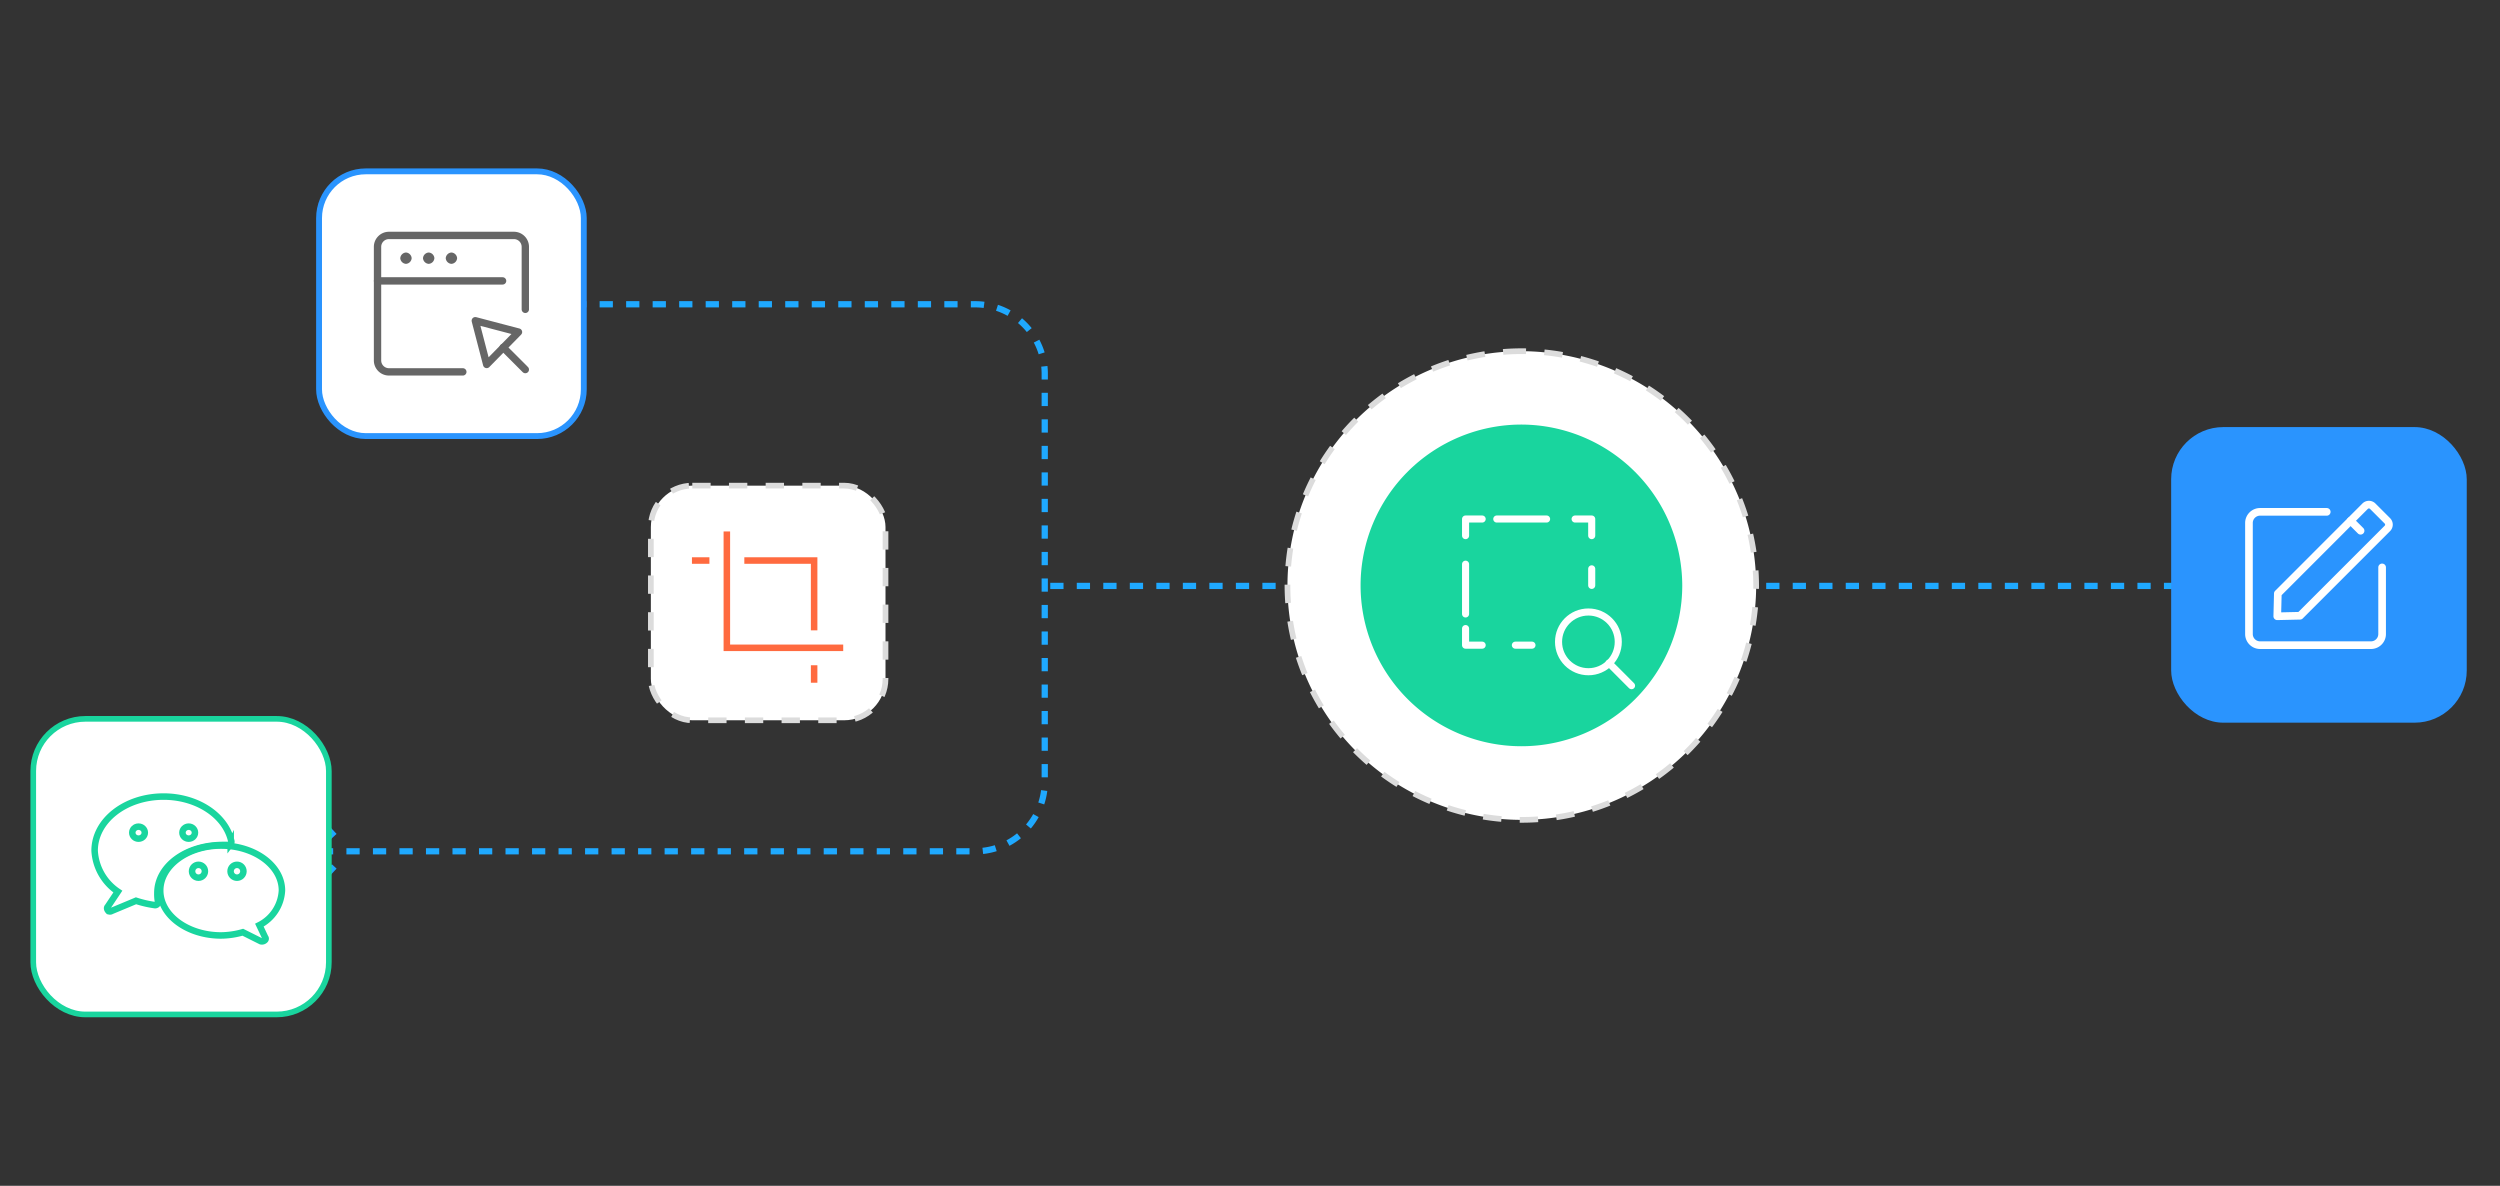 <svg id="图层_1" data-name="图层 1" xmlns="http://www.w3.org/2000/svg" viewBox="0 0 575.12 272.79"><rect x="0" y="0" width="575.12" height="272.79" fill="#333333" stroke="none"/><defs><style>.cls-1{opacity:0;}.cls-11,.cls-2,.cls-4,.cls-6{fill:#fff;}.cls-10,.cls-12,.cls-14,.cls-3,.cls-8,.cls-9{fill:none;}.cls-3{stroke:#1fa9ff;stroke-width:1.44px;stroke-dasharray:3.05 3.05;}.cls-10,.cls-11,.cls-14,.cls-3,.cls-4,.cls-6{stroke-miterlimit:10;}.cls-4{stroke:#dcdcdc;stroke-width:1.31px;stroke-dasharray:4.22 4.22;}.cls-5{fill:#19d59e;}.cls-10,.cls-6{stroke:#19d59e;}.cls-6{stroke-width:1.3px;}.cls-7{fill:#2a94fe;}.cls-8,.cls-9{stroke:#fff;}.cls-12,.cls-8,.cls-9{stroke-linecap:round;stroke-linejoin:round;}.cls-8{stroke-width:1.76px;}.cls-9{stroke-width:1.63px;}.cls-10,.cls-14{stroke-width:1.5px;}.cls-11{stroke:#2a94fe;stroke-width:1.35px;}.cls-12{stroke:#666;stroke-width:1.69px;}.cls-13{fill:#666;}.cls-14{stroke:#ff6a3f;}</style></defs><g class="cls-1"><path class="cls-2" d="M91,133.12l-3.4-2a3,3,0,0,1-1.49-2.59V115.37l4.89,2.9Z"/><path class="cls-2" d="M97.91,137.16,94.21,135A2.41,2.41,0,0,1,93,132.93V119.22l4.89,2.92Z"/><path class="cls-2" d="M117.06,110.76l-3.59,2.14v16.41a3.5,3.5,0,0,1-1.75,3l-11.15,6.43a3.5,3.5,0,0,1-3.51,0l-11.12-6.47a3.5,3.5,0,0,1-1.74-3V116.41a3.49,3.49,0,0,1,1.72-3l11.42-6.73,6.33-3.71-2.85-1.69a3.93,3.93,0,0,0-4,0L81.1,110.36a3.91,3.91,0,0,0-2,3.42V132a3.94,3.94,0,0,0,2,3.42l15.74,9.09a4,4,0,0,0,3.94,0l15.74-9.09a4,4,0,0,0,2-3.42V113.81A3.21,3.21,0,0,0,117.06,110.76Z"/><path class="cls-2" d="M97.92,122.15,93,119.23l17.91-10.47a2.61,2.61,0,0,1,2.62,0l3.5,2Z"/><polygon class="cls-2" points="91.02 118.27 86.13 115.37 105.45 104 110.44 106.9 91.02 118.27"/><path class="cls-2" d="M136.86,113h-1.54l-2.07-3.83-.59,3.83H131.2l.84-5.59h2l1.8,3.19.48-3.2h1.47Z"/><path class="cls-2" d="M144.13,111.25a1.87,1.87,0,0,1-1,1.33,4.21,4.21,0,0,1-2.2.52,6,6,0,0,1-2.36-.43l.2-1.34H139a3.49,3.49,0,0,0,1,.55,3.53,3.53,0,0,0,1.16.19,2.54,2.54,0,0,0,.39,0,1.76,1.76,0,0,0,.4-.07,1.29,1.29,0,0,0,.33-.17.45.45,0,0,0,.16-.3.33.33,0,0,0-.13-.32,1.16,1.16,0,0,0-.47-.2l-.73-.14a5.49,5.49,0,0,1-.7-.17,1.91,1.91,0,0,1-1-.62,1.23,1.23,0,0,1-.2-1,1.79,1.79,0,0,1,1-1.28,4.11,4.11,0,0,1,2.09-.5,7,7,0,0,1,1.2.11,5.7,5.7,0,0,1,1,.28l-.19,1.29h-.17a2.78,2.78,0,0,0-.85-.45,3.07,3.07,0,0,0-1.08-.19,2.81,2.81,0,0,0-.41,0,2.74,2.74,0,0,0-.39.09.79.79,0,0,0-.31.17.48.48,0,0,0-.16.26.35.35,0,0,0,.14.34,2,2,0,0,0,.68.22l.64.12a2.47,2.47,0,0,1,.65.16,2.05,2.05,0,0,1,1,.57A1.16,1.16,0,0,1,144.13,111.25Z"/><path class="cls-2" d="M150.22,111.14h-3.45a.82.82,0,0,0,.31.76,1.85,1.85,0,0,0,1.1.26,3.09,3.09,0,0,0,.95-.15,3.43,3.43,0,0,0,.76-.33h.16l-.16,1.08a5.68,5.68,0,0,1-1,.27,5.55,5.55,0,0,1-1,.08,3.2,3.2,0,0,1-2.08-.56,1.68,1.68,0,0,1-.51-1.63,2.5,2.5,0,0,1,1-1.65,3.31,3.31,0,0,1,2-.61,2.21,2.21,0,0,1,1.65.52,1.7,1.7,0,0,1,.35,1.5Zm-1.38-.79a.77.77,0,0,0-.14-.64.84.84,0,0,0-.66-.21,1.29,1.29,0,0,0-.74.2,1,1,0,0,0-.41.65Z"/><path class="cls-2" d="M153.86,113.11a4.09,4.09,0,0,1-1.1-.13,2,2,0,0,1-.82-.41,1.52,1.52,0,0,1-.48-.69,2,2,0,0,1-.06-1,2.64,2.64,0,0,1,.37-1,2.6,2.6,0,0,1,.73-.71,3.17,3.17,0,0,1,.93-.39,4.22,4.22,0,0,1,1-.13,3.71,3.71,0,0,1,.88.1,3,3,0,0,1,.72.24l-.17,1.15h-.22l-.18-.15a1.75,1.75,0,0,0-.29-.18,1.51,1.51,0,0,0-.35-.14,1.48,1.48,0,0,0-.47,0,1.35,1.35,0,0,0-1,.34,1.53,1.53,0,0,0-.46.93,1.08,1.08,0,0,0,.19.92,1.14,1.14,0,0,0,.91.33,2.24,2.24,0,0,0,.52-.06,1.9,1.9,0,0,0,.4-.14,1.56,1.56,0,0,0,.28-.16l.22-.16h.22l-.18,1.16a6.82,6.82,0,0,1-.77.23A3.23,3.23,0,0,1,153.86,113.11Z"/><path class="cls-2" d="M161.19,111.66a1.45,1.45,0,0,1-.82,1.07,3.67,3.67,0,0,1-1.84.4,6.09,6.09,0,0,1-1.13-.1,5,5,0,0,1-.78-.24l.16-1.11h.14l.24.16a2.87,2.87,0,0,0,.4.18,4.13,4.13,0,0,0,.5.15,3.36,3.36,0,0,0,.63.06,1.9,1.9,0,0,0,.67-.09.32.32,0,0,0,.25-.26.18.18,0,0,0-.09-.22,1.88,1.88,0,0,0-.46-.14l-.44-.07a4.37,4.37,0,0,1-.5-.09,1.68,1.68,0,0,1-.89-.47,1,1,0,0,1-.18-.79,1.41,1.41,0,0,1,.79-1,3.59,3.59,0,0,1,1.82-.4,4.19,4.19,0,0,1,1,.09,4.64,4.64,0,0,1,.73.2l-.16,1.07h-.12a3,3,0,0,0-1.56-.47,2.23,2.23,0,0,0-.63.09c-.17.07-.28.15-.28.26a.23.23,0,0,0,.08.23,1.54,1.54,0,0,0,.5.16l.49.08a4.76,4.76,0,0,1,.52.1,1.4,1.4,0,0,1,.81.43A.92.92,0,0,1,161.19,111.66Z"/><path class="cls-2" d="M167.53,110.89a2.46,2.46,0,0,1-.92,1.64,3.17,3.17,0,0,1-2,.6,2.41,2.41,0,0,1-1.8-.6,1.79,1.79,0,0,1-.43-1.64,2.46,2.46,0,0,1,.92-1.64,3.18,3.18,0,0,1,2-.59,2.45,2.45,0,0,1,1.81.6A1.83,1.83,0,0,1,167.53,110.89Zm-2,1a1.24,1.24,0,0,0,.29-.39,2.24,2.24,0,0,0,.16-.63,1.62,1.62,0,0,0,0-.62,1,1,0,0,0-.15-.4.6.6,0,0,0-.28-.22,1.51,1.51,0,0,0-.79,0,1.31,1.31,0,0,0-.36.21,1.38,1.38,0,0,0-.28.4,2.34,2.34,0,0,0-.18.64,2,2,0,0,0,0,.6.84.84,0,0,0,.14.41.74.74,0,0,0,.28.21,1.2,1.2,0,0,0,.42.07,1.34,1.34,0,0,0,.4-.06.88.88,0,0,0,.34-.19Z"/><path class="cls-2" d="M172.5,108.15h-.11l-.25-.06h-.34a1,1,0,0,0-.62.14.8.8,0,0,0-.24.56h1.14l-.14.91h-1.1l-.49,3.3h-1.51l.49-3.3h-.63l.14-.91h.65v-.12a1.71,1.71,0,0,1,.61-1.17,2.33,2.33,0,0,1,1.45-.38q.3,0,.6,0h.47Z"/><path class="cls-2" d="M175.78,113a4.51,4.51,0,0,1-.53.09h-.67a1.94,1.94,0,0,1-1.26-.32,1.12,1.12,0,0,1-.26-1.09l.28-2h-.62l.14-.92h.63l.18-1.2h1.51l-.18,1.21h1.41l-.14.91h-1.41l-.22,1.5v.38a.51.51,0,0,0,0,.3.3.3,0,0,0,.17.21.88.88,0,0,0,.42.08h.32a1.29,1.29,0,0,0,.28-.08H176Z"/><path class="cls-2" d="M146.93,128.92a13.43,13.43,0,0,1-2.76,4.29,57.63,57.63,0,0,1,6.75,3.17l-2.24,2.24a51.41,51.41,0,0,0-6.83-3.45,25.3,25.3,0,0,1-9.39,3.38,12.58,12.58,0,0,0-1.63-2.45,25.05,25.05,0,0,0,8-2.19c-1.86-.73-3.75-1.41-5.47-1.95h0a33.31,33.31,0,0,0,2.14-3h-4.76v-2.48H137a30.29,30.29,0,0,0,1.58-3.24l3.06.56c-.38.91-.81,1.81-1.28,2.68h10.7V129Zm-13-3.71H131.2v-4.94h8c-.28-.62-.59-1.26-.87-1.81l2.88-.64c.43.75.92,1.7,1.26,2.45h8.12v4.94h-2.92v-2.5H134Zm5,3.71c-.44.69-.85,1.33-1.27,1.9,1.25.42,2.49.86,3.77,1.33a10.07,10.07,0,0,0,2.33-3.23Z"/><path class="cls-2" d="M148.7,138.79h-.09a52.63,52.63,0,0,0-6.74-3.42,25.16,25.16,0,0,1-9.38,3.36h-.11v-.09a12.78,12.78,0,0,0-1.62-2.42l-.16-.19h.25a25.65,25.65,0,0,0,7.65-2c-1.87-.73-3.61-1.35-5.17-1.83l-.22-.07.21-.21a31.9,31.9,0,0,0,2-2.77h-4.64v-2.76H137a30.5,30.5,0,0,0,1.53-3.15l.05-.11,3.34.62-.07.16c-.31.76-.69,1.55-1.18,2.48h10.61v2.76H147a13.69,13.69,0,0,1-2.61,4.1,56.9,56.9,0,0,1,6.56,3.1l.17.09ZM141.84,135h.07a51.37,51.37,0,0,1,6.75,3.4l2-2a55.15,55.15,0,0,0-6.56-3.08l-.19-.07.14-.15a13.34,13.34,0,0,0,2.73-4.25v-.09h4.06v-2.2H140.11l.11-.21c.5-.94.89-1.74,1.22-2.5l-2.78-.51c-.46,1.07-1,2.13-1.54,3.15v.08H130.9v2.19h4.88l-.14.22a32.15,32.15,0,0,1-2.06,2.9c1.59.51,3.37,1.14,5.28,1.89l.3.11-.28.15a25.13,25.13,0,0,1-7.78,2.17,11.76,11.76,0,0,1,1.44,2.18,24.94,24.94,0,0,0,9.23-3.34Zm-.37-2.7h-.08l-3.77-1.3-.19-.06.12-.15c.41-.57.81-1.19,1.26-1.89v-.07H144l-.09.2a10.33,10.33,0,0,1-2.36,3.27Zm-3.58-1.56L141.4,132a10,10,0,0,0,2.14-2.93H139c-.39.63-.75,1.19-1.11,1.7Zm12.85-5.4h-3.21v-2.5H134.12v2.5h-3.06v-5.22H139c-.28-.6-.58-1.19-.78-1.61l-.08-.16,3.15-.7.05.09c.4.69.87,1.59,1.23,2.38h8.18Zm-2.93-.28h2.64V120.4h-8.07v-.08c-.35-.76-.8-1.66-1.2-2.35l-2.6.58c.22.45.52,1.06.79,1.66l.09.19h-8.08v4.66h2.5v-2.5h14Z"/><polygon class="cls-2" points="170.8 130.65 175.35 130.65 175.35 127.94 170.8 127.94 170.8 124.28 167.75 124.28 167.75 127.94 163.08 127.94 163.08 130.65 167.75 130.65 167.75 135.41 162.19 135.41 162.19 138.13 176.25 138.13 176.25 135.41 170.8 135.41 170.8 130.65"/><path class="cls-2" d="M165.17,120.79c.3-.77.57-1.49.8-2.23v-.14l-3.15-.73v.13a31,31,0,0,1-1,3h-6.24v2.82h4.89a16.68,16.68,0,0,1-5.57,6.11l-.12.07.08.12a18.48,18.48,0,0,1,1.35,2.52l.06.15.14-.09a17.1,17.1,0,0,0,1.81-1.36v7.54h3.06V127.9a24.59,24.59,0,0,0,2.64-4.26h12.37v-2.82Z"/><path class="cls-2" d="M190.77,133.62l-.15-2.67-2.5.34v-1.74h2.27V127a15.4,15.4,0,0,1,1.45,1.06l.12.1.08-.13a16.12,16.12,0,0,0,2.13-4.54h4.44c-.2,1.08-.48,2.52-.72,3.57v.14l2.45.57v-.13c.48-1.56,1.08-4,1.52-6.27v-.13l-2-.46-.43.09h-4.62c.19-.85.34-1.7.47-2.66v-.14l-2.9-.39v.14c-.33,2.68-1.09,6.33-2.82,8.52l-.11.12.15.08.56.34H188v-3.05h-2.66l.36-.94h4.82v-2.76h-3.89c.1-.36.19-.73.28-1.09l.15-.59v-.14l-2.94-.57v.14c-.14.76-.32,1.51-.53,2.25h-3.4v2.76h2.57c-.47,1.36-.9,2.4-1.08,2.81-.4.89-.76,1.51-1.23,1.65h-.15l.06.14a21.87,21.87,0,0,1,.82,2.22l.07.22.17-.16a4.07,4.07,0,0,1,1.79-.29h2.06v2.1c-1.87.24-3.78.49-5.26.65H180l.63,2.94,4.78-.75v4.12h2.72V134c.86-.13,1.71-.28,2.52-.42Zm-5.37-6.72h-1.21c.43-1,.84-1.94,1.21-2.88Z"/><path class="cls-2" d="M202.07,136.18c-2.45-1.14-4.21-3.75-5.09-7.56.06-.69.08-1.42.08-2.18v-1.22h-2.88v1.16c0,3.18-.54,7.23-4.78,10.3l-.16.12.17.11a8.33,8.33,0,0,1,2,1.74l.09.1.11-.07a13,13,0,0,0,4.17-5.22,10.3,10.3,0,0,0,4.38,5.18l.12.07.07-.12a9.26,9.26,0,0,1,1.76-2.18l.16-.14Z"/><path class="cls-2" d="M213,118.68l-2.87-.88v.13a23.37,23.37,0,0,1-5.08,8.22l-.08.08.06.09a16.55,16.55,0,0,1,1.46,2.72l.09.2.14-.16c.41-.42.81-.89,1.14-1.29v10.87h2.89V123.52a38.89,38.89,0,0,0,2.24-4.7Z"/><path class="cls-2" d="M221,128.41v-3.53h4.82V122H221v-4h-3v4h-1.58c.21-.7.43-1.51.61-2.36v-.14l-2.94-.58v.13a19.32,19.32,0,0,1-2.7,7.18l-.1.14.16.07a18.87,18.87,0,0,1,2.35,1.25l.12.08.08-.12a15.49,15.49,0,0,0,1.4-2.79H218v3.53h-6.21v2.84H218v7.43h3v-7.43h5.89v-2.84Z"/></g><path class="cls-3" d="M125.74,70h98.6a16,16,0,0,1,16,16v93.84a16,16,0,0,1-16,16H71.62"/><polygon class="cls-3" points="70.31 195.83 75.59 200.74 76.41 199.86 72.08 195.83 76.41 191.8 75.59 190.92 70.31 195.83"/><polygon class="cls-3" points="124.39 69.75 129.66 74.66 130.48 73.78 126.15 69.75 130.48 65.72 129.66 64.84 124.39 69.75"/><line class="cls-3" x1="241.61" y1="134.79" x2="520.82" y2="134.79"/><path class="cls-4" d="M350,80.79A53.91,53.91,0,1,0,404,134.7h0A54.07,54.07,0,0,0,350,80.79Z"/><path class="cls-5" d="M350,97.67a37,37,0,1,0,37,37h0A37.13,37.13,0,0,0,350,97.67Z"/><rect class="cls-4" x="149.73" y="111.72" width="53.98" height="53.98" rx="9.53"/><rect class="cls-6" x="7.65" y="165.37" width="68" height="68" rx="12"/><rect class="cls-7" x="499.47" y="98.25" width="68" height="68" rx="12"/><path class="cls-8" d="M548,130.53v15.33a2.56,2.56,0,0,1-2.56,2.56H519.92a2.56,2.56,0,0,1-2.55-2.56V120.31a2.56,2.56,0,0,1,2.55-2.56h15.34"/><path class="cls-8" d="M549.19,121.58l-20.07,20.07-5.24.12.13-5.23,20.06-20.07a1.24,1.24,0,0,1,1.79,0l3.33,3.33A1.23,1.23,0,0,1,549.19,121.58Z"/><line class="cls-8" x1="540.75" y1="119.8" x2="543.05" y2="122.1"/><line class="cls-9" x1="366.17" y1="134.67" x2="366.17" y2="130.86"/><polyline class="cls-9" points="366.17 123.22 366.17 119.4 362.35 119.4"/><line class="cls-9" x1="355.79" y1="119.4" x2="344.33" y2="119.4"/><polyline class="cls-9" points="340.97 119.4 337.15 119.4 337.15 123.22"/><line class="cls-9" x1="337.15" y1="129.79" x2="337.15" y2="141.24"/><polyline class="cls-9" points="337.15 144.6 337.15 148.42 340.97 148.42"/><line class="cls-9" x1="348.61" y1="148.42" x2="352.43" y2="148.42"/><circle class="cls-9" cx="365.41" cy="147.66" r="6.87"/><line class="cls-9" x1="375.33" y1="157.74" x2="370.14" y2="152.54"/><path class="cls-10" d="M37.64,183.25c-8.8,0-15.87,5.53-15.87,12.45a12.12,12.12,0,0,0,5.34,9.41l-2.31,3.46c-.29.28-.15.69.14,1a.66.66,0,0,0,.72,0l5.63-2.35a25,25,0,0,0,4.33,1,.65.65,0,0,0,.72-.56v-.27a9.78,9.78,0,0,1-.14-1.94c0-6.23,6.63-11.07,15.14-11.07H52.5c.29,0,.43,0,.57-.28a.77.77,0,0,0,.15-.55C51.92,187.54,45.28,183.25,37.64,183.25Z"/><ellipse class="cls-10" cx="31.87" cy="191.55" rx="1.44" ry="1.38"/><ellipse class="cls-10" cx="43.41" cy="191.55" rx="1.44" ry="1.38"/><path class="cls-10" d="M64.86,204.86c0-5.76-6.35-10.34-14-10.34s-14,4.58-14,10.34,6.35,10.34,14,10.34a18.92,18.92,0,0,0,5-.74L60,216.53a1,1,0,0,0,1-.3.44.44,0,0,0,0-.59l-1.33-2.81A9.49,9.49,0,0,0,64.86,204.86Z"/><circle class="cls-10" cx="45.66" cy="200.43" r="1.48"/><circle class="cls-10" cx="54.52" cy="200.43" r="1.48"/><rect class="cls-11" x="73.4" y="39.42" width="60.9" height="60.9" rx="10.75"/><path class="cls-12" d="M106.47,85.55h-17a2.63,2.63,0,0,1-2.62-2.62V56.78a2.63,2.63,0,0,1,2.62-2.62h28.77a2.63,2.63,0,0,1,2.61,2.62V71.16"/><line class="cls-12" x1="86.85" y1="64.62" x2="115.62" y2="64.62"/><path class="cls-13" d="M102.54,59.39a1.41,1.41,0,0,1,1.31-1.3h0a1.4,1.4,0,0,1,1.31,1.3h0a1.4,1.4,0,0,1-1.31,1.31h0A1.41,1.41,0,0,1,102.54,59.39Zm-5.23,0a1.41,1.41,0,0,1,1.31-1.3h0a1.4,1.4,0,0,1,1.31,1.3h0a1.4,1.4,0,0,1-1.31,1.31h0A1.41,1.41,0,0,1,97.31,59.39Zm-5.23,0a1.41,1.41,0,0,1,1.31-1.3h0a1.4,1.4,0,0,1,1.31,1.3h0a1.4,1.4,0,0,1-1.31,1.31h0A1.41,1.41,0,0,1,92.08,59.39Z"/><polygon class="cls-12" points="111.96 83.85 109.34 73.78 119.28 76.39 111.96 83.85"/><line class="cls-12" x1="115.75" y1="79.92" x2="120.85" y2="85.02"/><polyline class="cls-14" points="167.21 122.26 167.21 149.03 193.98 149.03"/><line class="cls-14" x1="163.2" y1="128.95" x2="159.18" y2="128.95"/><polyline class="cls-14" points="187.29 145.01 187.29 128.95 171.23 128.95"/><line class="cls-14" x1="187.29" y1="157.06" x2="187.29" y2="153.04"/></svg>